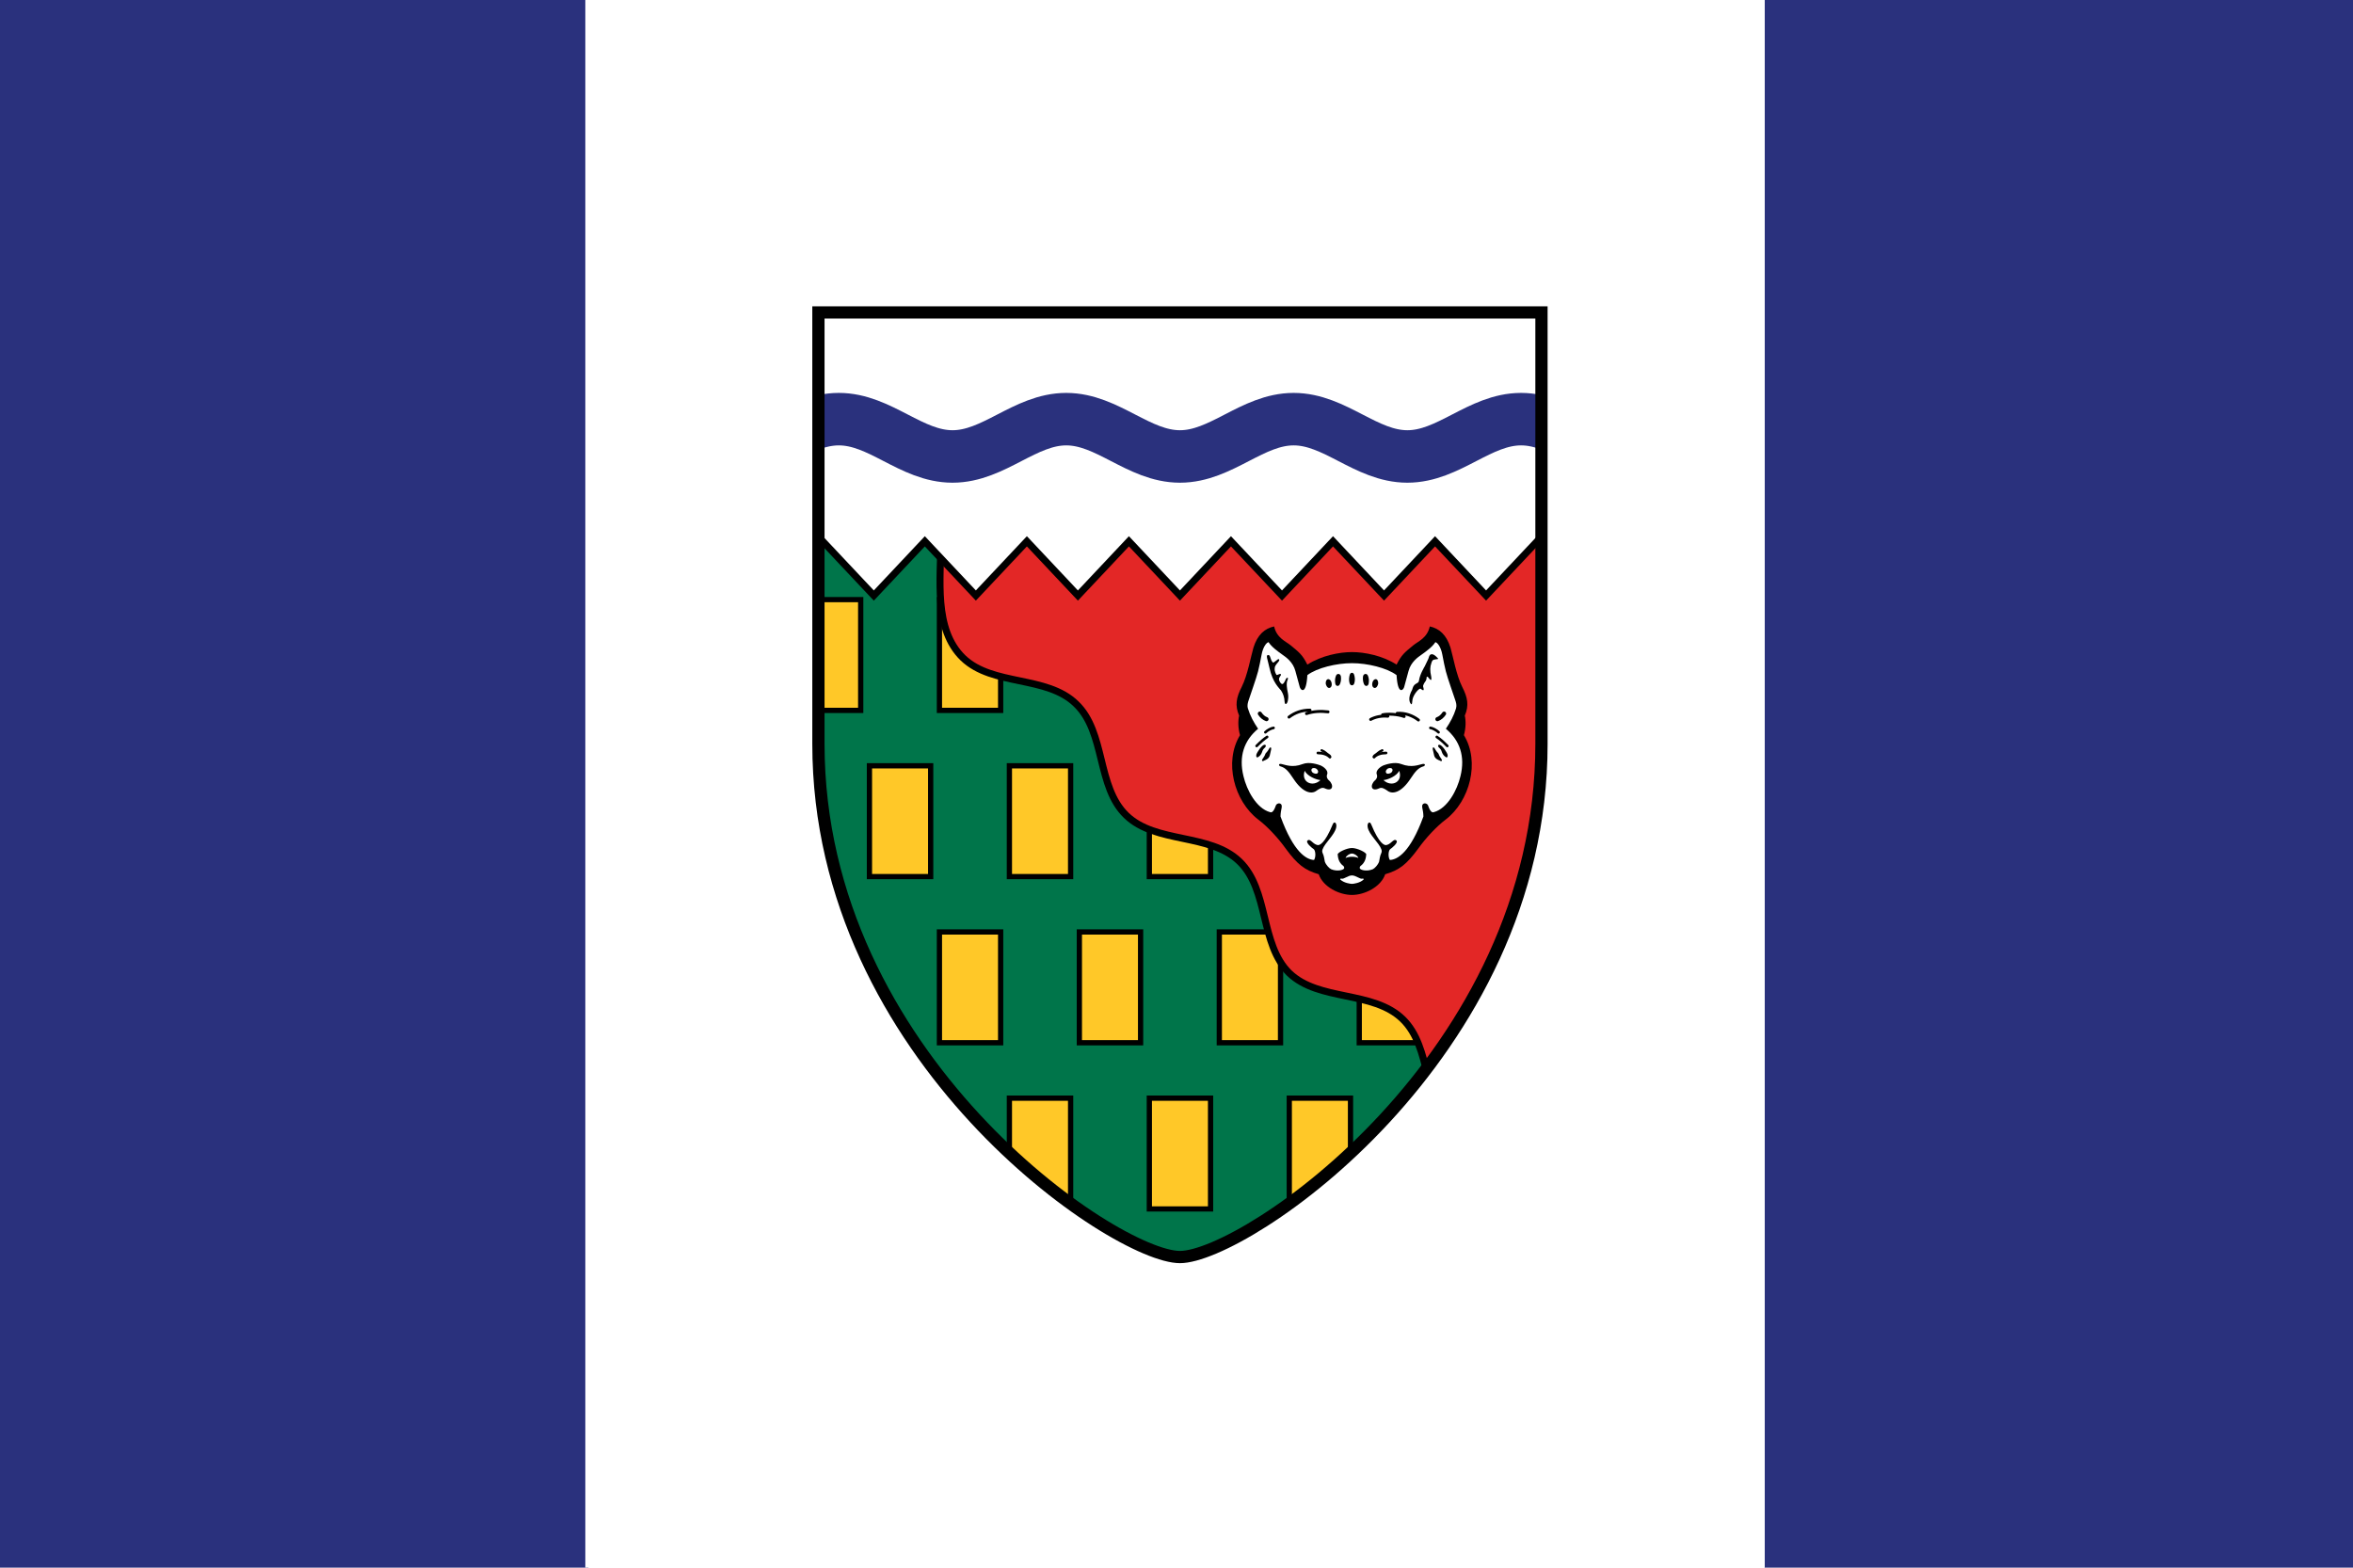 <?xml version="1.0" encoding="UTF-8" standalone="no"?> <svg xmlns:inkscape="http://www.inkscape.org/namespaces/inkscape" xmlns:sodipodi="http://sodipodi.sourceforge.net/DTD/sodipodi-0.dtd" xmlns:xlink="http://www.w3.org/1999/xlink" xmlns="http://www.w3.org/2000/svg" xmlns:svg="http://www.w3.org/2000/svg" xmlns:rdf="http://www.w3.org/1999/02/22-rdf-syntax-ns#" xmlns:cc="http://creativecommons.org/ns#" xmlns:dc="http://purl.org/dc/elements/1.1/" width="800" height="533" viewBox="-4800 -2400 6400 4264" version="1.1" id="svg52" sodipodi:docname="Flag_of_the_Northwest_Territories.svg" inkscape:version="1.2.2 (732a01da63, 2022-12-09)"><title id="title2">Flag of Northwest Territories</title><defs id="defs11"><marker id="m" viewBox="-114 -199 228 398" markerWidth="228" markerHeight="398"><path fill="#ffc828" stroke="#000000" stroke-width="18" d="M -105,-190 H 105 V 190 H -105 Z" id="path4"></path></marker><path id="s" d="M -1240,-1600 H 1240 V -120 C 1240,957 222,1640 0,1640 -222,1640 -1240,957 -1240,-120 Z"></path><clipPath id="c"><use xlink:href="#s" id="use8"></use></clipPath></defs><path fill="#2a317d" d="m -4800,-2400 h 1600 l 66,87.945 H -66 L 0,-2400 H 1600 V 1864 H 0 l -66,-87.945 h -3068 l -66,87.945 h -1600 z" id="path13" style="stroke-width:0.77"></path><path fill="#ffffff" d="M -3207.952,-2400 H 0 v 4264.016 h -3207.952 z" id="path15" style="stroke-width:0.771"></path><use xlink:href="#s" fill="#00754a" id="use17" transform="matrix(0.793,0,0,0.793,-1590.622,-281.365)"></use><g fill="none" stroke="#000000" id="g50" transform="matrix(0.793,0,0,0.793,-1590.622,-281.365)"><g clip-path="url(#c)" id="g27"><path marker-mid="url(#m)" stroke="none" d="m -1200,-425 v 0 h 480 V 715 h 480 480 480 L -960,145 H -480 0 v 1140 h -480 960 v 0" id="path19"></path><path fill="#e32726" stroke-width="24" d="M 935,1206 C 833,1108 865,922 764,824 662,725 477,764 375,666 274,567 306,381 204,283 102,185 -83,223 -184,125 c -102,-98 -70,-284 -172,-382 -101,-99 -286,-60 -388,-158 -102,-99 -76,-270 -76,-411 l 3220,-1574 z" id="path21"></path><path fill="#ffffff" stroke-width="24" d="M -1400,-629 V -1700 H 1400 V -629 L 1225,-815 1050,-629 875,-815 700,-629 525,-815 350,-629 175,-815 0,-629 l -175,-186 -175,186 -175,-186 -175,186 -175,-186 -175,186 -175,-186 z" id="path23"></path><path stroke="#2a317d" stroke-width="180" d="m -1560,-1106 c 142,0 248,-128 390,-128 142,0 248,128 390,128 142,0 248,-128 390,-128 142,0 248,128 390,128 142,0 248,-128 390,-128 142,0 248,128 390,128 142,0 248,-128 390,-128 142,0 248,128 390,128" id="path25"></path></g><g transform="translate(590)" stroke-linecap="round" id="g46"><path fill="#000000" stroke="none" d="m 0,398 c -43,0 -99,-27 -114,-71 -48,-14 -73,-33 -114,-89 -25,-35 -62,-75 -94,-99 -82,-63 -118,-197 -62,-289 -7,-25 -7,-50 -3,-67 -15,-35 -10,-62 9,-99 20,-40 31,-103 40,-134 14,-45 39,-66 71,-73 9,40 40,51 57,65 29,24 40,32 57,66 48,-31 110,-43 153,-43 43,0 105,12 153,43 17,-34 28,-42 57,-66 17,-14 48,-25 57,-65 32,7 57,28 71,73 9,31 20,94 40,134 19,37 24,64 9,99 4,17 4,42 -3,67 56,92 20,226 -62,289 -32,24 -69,64 -94,99 -41,56 -66,75 -114,89 -15,44 -71,71 -114,71 z" id="path29"></path><path fill="#ffffff" stroke="none" d="m 0,237 c -18,0 -49,15 -49,22 1,9 2,27 20,40 2,2 3,6 2,8 -3,6 -24,11 -44,3 -7,-3 -18,-15 -22,-26 -2,-10 -3,-20 -7,-28 -2,-5 -3,-8 -1,-14 8,-23 42,-50 47,-76 3,-15 -7,-23 -12,-10 -28,68 -45,70 -49,71 -18,0 -27,-24 -37,-16 -9,7 16,27 21,30 6,5 8,26 1,37 -26,-1 -70,-26 -115,-149 0,-11 2,-22 4,-31 3,-18 -16,-17 -20,-7 -9,27 -17,24 -20,23 -47,-13 -80,-76 -91,-123 -17,-68 2,-123 50,-163 -15,-22 -27,-44 -35,-70 -3,-11 0,-20 3,-29 4,-13 26,-74 32,-98 4,-16 8,-35 12,-57 5,-27 17,-42 24,-43 10,16 32,32 49,44 10,7 35,24 43,55 l 15,55 c 2,9 22,31 26,-41 33,-25 100,-41 153,-41 53,0 120,16 153,41 4,72 24,50 26,41 l 15,-55 c 8,-31 33,-48 43,-55 17,-12 39,-28 49,-44 7,1 19,16 24,43 4,22 8,41 12,57 6,24 28,85 32,98 3,9 6,18 3,29 -8,26 -20,48 -35,70 48,40 67,95 50,163 -11,47 -44,110 -91,123 -3,1 -11,4 -20,-23 -4,-10 -23,-11 -20,7 2,9 4,20 4,31 -45,123 -89,148 -115,149 -7,-11 -5,-32 1,-37 5,-3 30,-23 21,-30 -10,-8 -19,16 -37,16 -4,-1 -21,-3 -49,-71 -5,-13 -15,-5 -12,10 5,26 39,53 47,76 2,6 1,9 -1,14 -4,8 -5,18 -7,28 -4,11 -15,23 -22,26 -20,8 -41,3 -44,-3 -1,-2 0,-6 2,-8 18,-13 19,-31 20,-40 0,-7 -31,-22 -49,-22 z m -39,109 c -1,0 -3,-5 3,-4 8,3 22,-11 36,-11 14,0 28,14 36,11 6,-1 4,4 3,4 -12,11 -34,14 -39,14 -5,0 -27,-3 -39,-14 z m 61,-75 c -8,-3 -15,-4 -22,-4 -7,0 -14,1 -22,4 3,-8 14,-15 22,-15 8,0 19,7 22,15 z m 234,-619 c 0,-1 1,-5 5,-1 15,20 11,3 11,-1 -5,-22 -4,-35 0,-46 2,-7 4,-12 9,-13 3,-1 7,-1 13,-2 l 2,-1 c -5,-6 -12,-13 -18,-15 -10,-3 -13,5 -14,9 -3,10 -4,9 -14,31 -2,4 -17,28 -20,49 -1,13 -16,7 -22,27 0,3 -5,12 -6,14 -12,28 0,41 2,41 3,-1 2,-8 4,-18 4,-17 23,-39 28,-35 15,13 9,-4 8,-8 -1,-5 7,-17 9,-19 3,-6 3,-9 3,-12 z m -539,-33 c 11,51 34,70 40,78 7,11 11,22 12,38 1,14 9,8 11,-3 2,-10 2,-18 0,-28 -3,-14 -6,-32 -1,-43 4,-9 -1,-10 -5,-5 -1,1 -5,14 -11,18 -5,4 -13,-10 -13,-14 -2,-9 9,-15 6,-19 -3,-4 -13,5 -15,2 -8,-13 -6,-21 -6,-22 -1,-13 20,-25 15,-31 -4,-5 -18,15 -22,10 -9,-10 -7,-25 -15,-25 -10,0 -2,15 4,44 z m 293,38 c -1,-12 -3,-21 -10,-21 -7,0 -9,9 -10,21 0,11 2,22 10,22 8,0 10,-11 10,-22 z" id="path31"></path><path stroke-width="10" d="m 155,-225 c 27,-2 54,8 73,23 m -123,-18 c 18,-4 53,-2 74,6 m -115,10 c 17,-9 37,-13 59,-11 m -279,-9 c 24,-8 50,-9 74,-6 m -134,18 c 21,-16 45,-24 72,-24" id="path33"></path><g id="l"><path fill="#000000" stroke="none" d="m -94,32 c -9,-4 -18,2 -27,8 -17,14 -48,8 -80,-41 -17,-26 -27,-37 -44,-42 -6,-1 -9,-11 4,-8 11,2 36,14 72,0 23,-9 54,2 62,5 7,3 27,16 22,30 -4,10 2,18 6,21 18,16 14,41 -15,27 z m -68,-60 c -14,39 27,58 54,32 -15,-1 -46,-14 -54,-32 m 28,7 c 5,3 14,5 16,1 1,-1 2,-2 2,-5 0,-4 -4,-9 -8,-11 -5,-2 -12,-2 -14,2 -3,4 0,10 4,13 z m 44,-306 c 0,-6 1,-13 7,-15 6,-1 11,4 13,12 2,8 0,16 -7,18 -7,1 -12,-8 -13,-15 z m 32,-14 c 1,-7 3,-20 12,-19 10,1 9,15 8,23 -1,7 -4,19 -12,18 -9,-1 -8,-15 -8,-22 z m -270,258 c 2,-8 18,-32 27,-34 5,-1 8,3 3,9 -7,6 -9,11 -10,15 -3,9 -8,14 -11,16 -9,8 -10,-1 -9,-6 z m 21,15 c 1,-2 6,-8 8,-13 2,-6 3,-7 5,-9 5,-5 9,-12 10,-14 4,-7 8,-4 7,2 l -5,22 c -3,12 -17,16 -19,17 -8,5 -9,-1 -6,-5 z" id="path35"></path><path stroke-width="8" d="m -104,-98 c 11,4 17,12 24,16 6,4 5,6 5,7" id="path37"></path><path stroke-width="9" d="m -297,-160 c 7,-7 20,-14 28,-15 m -58,62 c 15,-15 24,-23 36,-31 m 174,55 c 18,0 32,5 41,14" id="path39"></path><path stroke-width="14" d="m -316,-224 c 6,9 14,16 23,19" id="path41"></path></g><use transform="scale(-1,1)" xlink:href="#l" id="use44"></use></g><use xlink:href="#s" stroke-width="42" id="use48"></use></g></svg> 